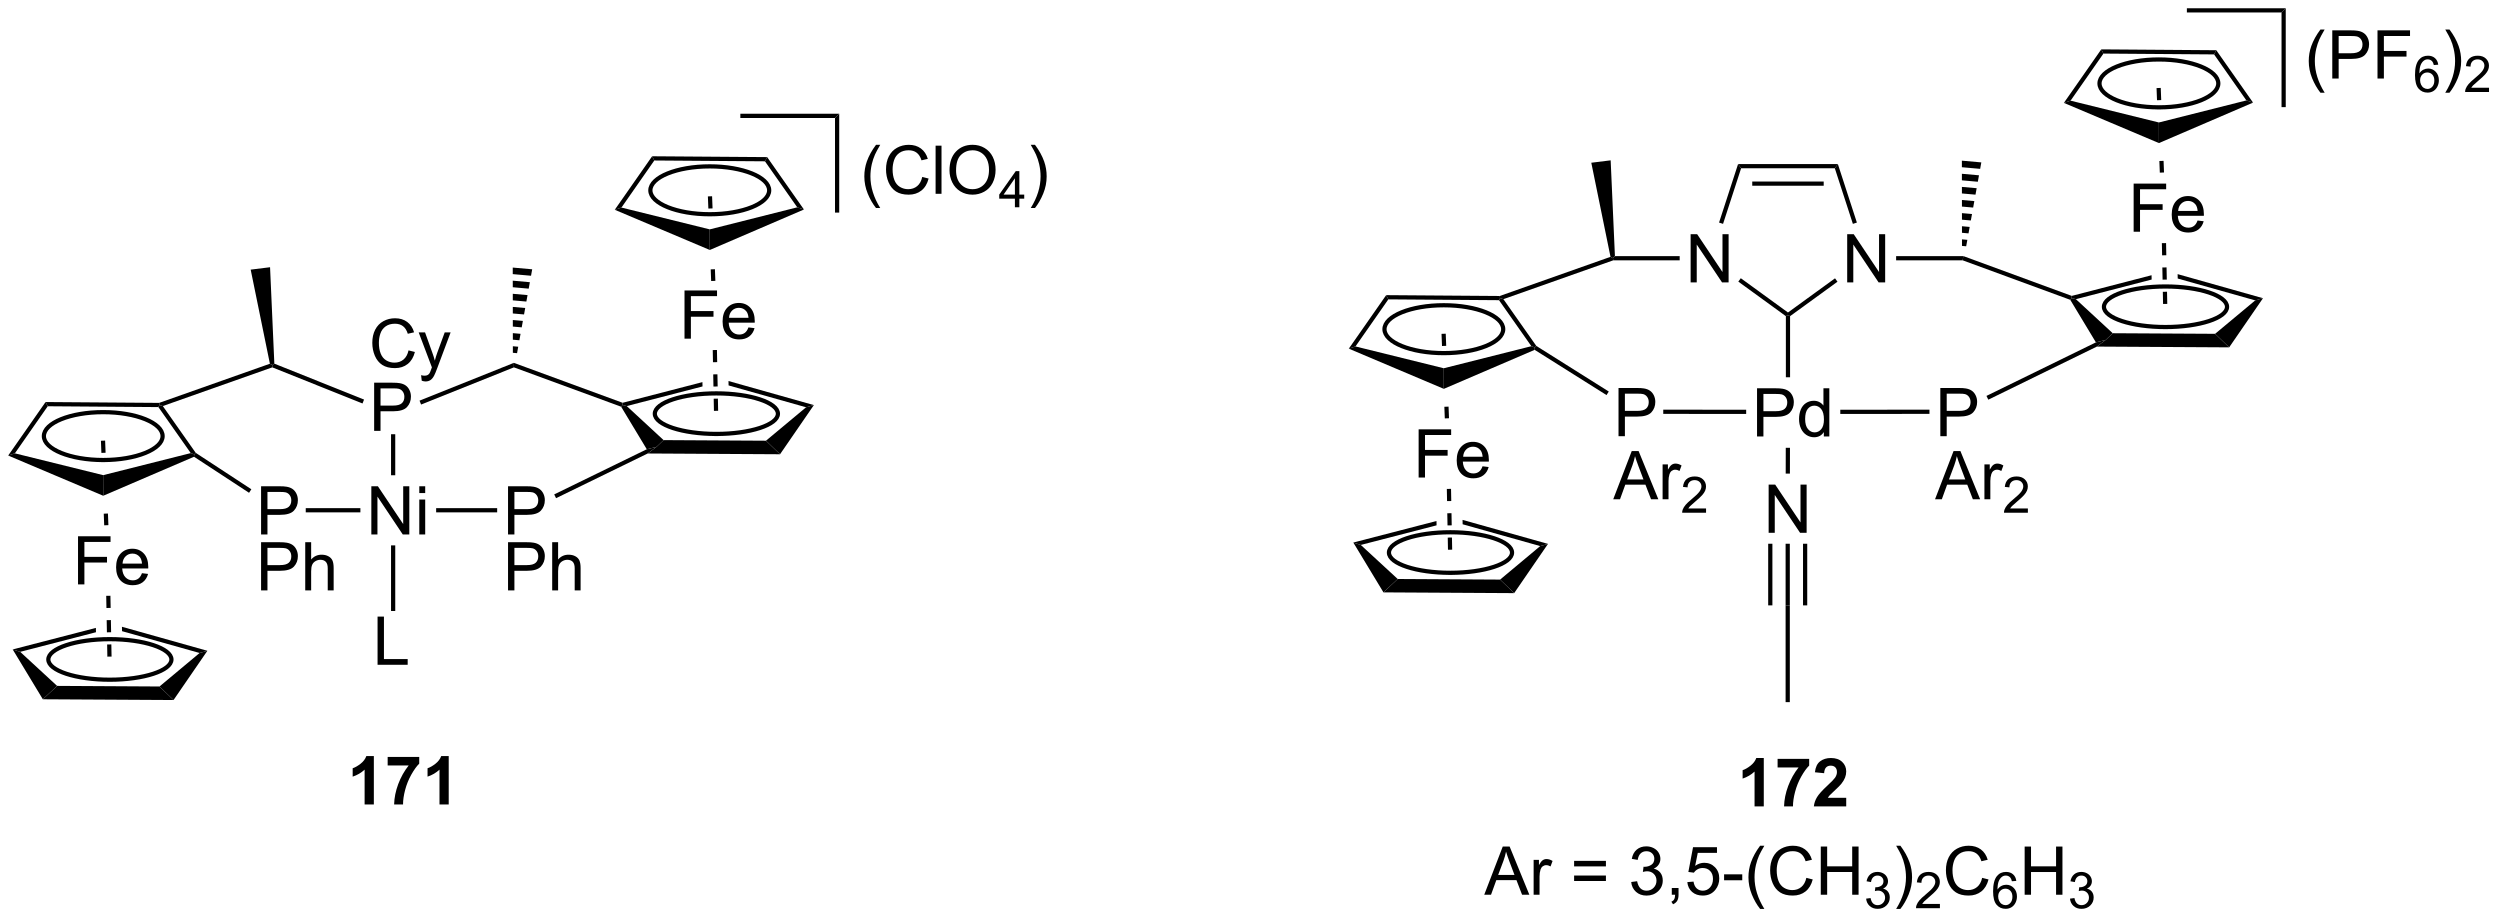 <?xml version="1.0" encoding="UTF-8"?>
<!DOCTYPE svg PUBLIC '-//W3C//DTD SVG 1.0//EN'
          'http://www.w3.org/TR/2001/REC-SVG-20010904/DTD/svg10.dtd'>
<svg stroke-dasharray="none" shape-rendering="auto" xmlns="http://www.w3.org/2000/svg" font-family="'Dialog'" text-rendering="auto" width="815" fill-opacity="1" color-interpolation="auto" color-rendering="auto" preserveAspectRatio="xMidYMid meet" font-size="12px" viewBox="0 0 815 299" fill="black" xmlns:xlink="http://www.w3.org/1999/xlink" stroke="black" image-rendering="auto" stroke-miterlimit="10" stroke-linecap="square" stroke-linejoin="miter" font-style="normal" stroke-width="1" height="299" stroke-dashoffset="0" font-weight="normal" stroke-opacity="1"
><!--Generated by the Batik Graphics2D SVG Generator--><defs id="genericDefs"
  /><g
  ><defs id="defs1"
    ><clipPath clipPathUnits="userSpaceOnUse" id="clipPath1"
      ><path d="M0.645 0.646 L305.919 0.646 L305.919 112.747 L0.645 112.747 L0.645 0.646 Z"
      /></clipPath
      ><clipPath clipPathUnits="userSpaceOnUse" id="clipPath2"
      ><path d="M41.595 436.403 L41.595 545.387 L338.381 545.387 L338.381 436.403 Z"
      /></clipPath
    ></defs
    ><g transform="scale(2.667,2.667) translate(-0.645,-0.646) matrix(1.029,0,0,1.029,-42.14,-448.238)"
    ><path d="M126.168 459.545 L125.669 459.564 L125.725 461.009 L126.224 460.99 L126.168 459.545 ZM126.504 468.212 L126.004 468.232 L126.058 469.615 L126.557 469.596 L126.504 468.212 Z" stroke="none" clip-path="url(#clipPath2)"
    /></g
    ><g transform="matrix(2.743,0,0,2.743,-114.093,-1197.024)"
    ><path d="M119.099 454.964 L119.358 455.466 L115.452 461.06 L114.657 461.324 Z" stroke="none" clip-path="url(#clipPath2)"
    /></g
    ><g transform="matrix(2.743,0,0,2.743,-114.093,-1197.024)"
    ><path d="M114.657 461.324 L115.452 461.06 L125.946 463.653 L125.952 466.102 Z" stroke="none" clip-path="url(#clipPath2)"
    /></g
    ><g transform="matrix(2.743,0,0,2.743,-114.093,-1197.024)"
    ><path d="M125.952 466.102 L125.946 463.653 L136.346 461.032 L137.139 461.292 Z" stroke="none" clip-path="url(#clipPath2)"
    /></g
    ><g transform="matrix(2.743,0,0,2.743,-114.093,-1197.024)"
    ><path d="M137.139 461.292 L136.346 461.032 L132.508 455.564 L132.769 455.065 Z" stroke="none" clip-path="url(#clipPath2)"
    /></g
    ><g transform="matrix(2.743,0,0,2.743,-114.093,-1197.024)"
    ><path d="M119.358 455.466 L119.099 454.964 L132.769 455.065 L132.508 455.564 Z" stroke="none" clip-path="url(#clipPath2)"
    /></g
    ><g stroke-width="0.5" transform="matrix(2.743,0,0,2.743,-114.093,-1197.024)"
    ><path fill="none" d="M125.949 461.855 C129.859 461.855 133.009 460.565 133.009 459.015 C133.009 457.455 129.859 456.165 125.949 456.165 C122.039 456.165 118.889 457.455 118.889 459.015 C118.889 460.565 122.039 461.855 125.949 461.855" clip-path="url(#clipPath2)"
    /></g
    ><g transform="matrix(2.743,0,0,2.743,-114.093,-1197.024)"
    ><path d="M115.414 484.73 L115.579 484.525 L116.082 484.652 L120.46 488.699 L119.629 489.495 L118.463 489.785 Z" stroke="none" clip-path="url(#clipPath2)"
    /></g
    ><g transform="matrix(2.743,0,0,2.743,-114.093,-1197.024)"
    ><path d="M118.571 490.288 L119.629 489.495 L120.46 488.699 L132.629 488.77 L134.3 490.38 Z" stroke="none" clip-path="url(#clipPath2)"
    /></g
    ><g transform="matrix(2.743,0,0,2.743,-114.093,-1197.024)"
    ><path d="M134.3 490.38 L132.629 488.77 L137.397 484.797 L138.32 484.538 Z" stroke="none" clip-path="url(#clipPath2)"
    /></g
    ><g transform="matrix(2.743,0,0,2.743,-114.093,-1197.024)"
    ><path d="M128.174 481.676 L128.185 482.199 L128.185 482.199 L137.397 484.797 L138.32 484.538 L128.174 481.676 Z" stroke="none" clip-path="url(#clipPath2)"
    /></g
    ><g transform="matrix(2.743,0,0,2.743,-114.093,-1197.024)"
    ><path d="M125.076 481.806 L115.591 484.263 L115.579 484.525 L116.082 484.652 L125.087 482.32 L125.087 482.32 L125.076 481.806 Z" stroke="none" clip-path="url(#clipPath2)"
    /></g
    ><g stroke-width="0.5" transform="matrix(2.743,0,0,2.743,-114.093,-1197.024)"
    ><path fill="none" d="M126.729 487.965 C130.739 487.965 134.049 486.885 134.049 485.565 C134.049 484.235 130.739 483.145 126.729 483.145 C122.709 483.145 119.419 484.235 119.419 485.565 C119.419 486.885 122.709 487.965 126.729 487.965" clip-path="url(#clipPath2)"
    /></g
    ><g transform="matrix(2.743,0,0,2.743,-114.093,-1197.024)"
    ><path d="M122.947 476.64 L122.947 470.913 L126.812 470.913 L126.812 471.587 L123.705 471.587 L123.705 473.361 L126.392 473.361 L126.392 474.038 L123.705 474.038 L123.705 476.64 L122.947 476.64 ZM130.545 475.304 L131.271 475.392 Q131.1 476.03 130.633 476.382 Q130.17 476.733 129.448 476.733 Q128.537 476.733 128.003 476.173 Q127.472 475.611 127.472 474.601 Q127.472 473.554 128.011 472.976 Q128.55 472.397 129.409 472.397 Q130.24 472.397 130.766 472.965 Q131.295 473.53 131.295 474.556 Q131.295 474.619 131.292 474.744 L128.198 474.744 Q128.238 475.429 128.584 475.793 Q128.933 476.155 129.451 476.155 Q129.839 476.155 130.113 475.952 Q130.386 475.749 130.545 475.304 ZM128.238 474.166 L130.553 474.166 Q130.506 473.642 130.287 473.382 Q129.951 472.976 129.417 472.976 Q128.933 472.976 128.602 473.301 Q128.271 473.624 128.238 474.166 Z" stroke="none" clip-path="url(#clipPath2)"
    /></g
    ><g transform="matrix(2.743,0,0,2.743,-114.093,-1197.024)"
    ><path d="M126.302 477.997 L126.33 479.442 L126.83 479.432 L126.802 477.987 ZM126.359 480.887 L126.387 482.333 L126.887 482.323 L126.859 480.878 ZM126.415 483.778 L126.444 485.224 L126.944 485.214 L126.915 483.768 Z" stroke="none" clip-path="url(#clipPath2)"
    /></g
    ><g transform="matrix(2.743,0,0,2.743,-114.093,-1197.024)"
    ><path d="M90.147 478.035 L90.904 478.225 Q90.668 479.16 90.048 479.652 Q89.428 480.142 88.535 480.142 Q87.608 480.142 87.027 479.764 Q86.449 479.387 86.144 478.673 Q85.842 477.957 85.842 477.137 Q85.842 476.241 86.183 475.577 Q86.527 474.91 87.157 474.564 Q87.787 474.217 88.545 474.217 Q89.404 474.217 89.99 474.655 Q90.576 475.092 90.808 475.887 L90.061 476.061 Q89.863 475.436 89.483 475.152 Q89.105 474.866 88.529 474.866 Q87.871 474.866 87.425 475.183 Q86.983 475.499 86.803 476.033 Q86.623 476.566 86.623 477.131 Q86.623 477.863 86.837 478.408 Q87.05 478.952 87.498 479.223 Q87.949 479.491 88.472 479.491 Q89.108 479.491 89.548 479.124 Q89.99 478.756 90.147 478.035 ZM91.718 481.642 L91.64 480.98 Q91.869 481.043 92.041 481.043 Q92.276 481.043 92.416 480.965 Q92.557 480.887 92.648 480.746 Q92.713 480.642 92.862 480.223 Q92.882 480.165 92.924 480.051 L91.351 475.894 L92.109 475.894 L92.971 478.296 Q93.14 478.754 93.273 479.256 Q93.393 478.772 93.562 478.311 L94.448 475.894 L95.151 475.894 L93.573 480.113 Q93.32 480.798 93.179 481.056 Q92.992 481.402 92.75 481.564 Q92.507 481.728 92.171 481.728 Q91.968 481.728 91.718 481.642 Z" stroke="none" clip-path="url(#clipPath2)"
    /></g
    ><g transform="matrix(2.743,0,0,2.743,-114.093,-1197.024)"
    ><path d="M86.061 487.601 L86.061 481.875 L88.222 481.875 Q88.793 481.875 89.092 481.929 Q89.514 482 89.798 482.197 Q90.084 482.393 90.259 482.75 Q90.433 483.104 90.433 483.531 Q90.433 484.26 89.967 484.768 Q89.504 485.273 88.287 485.273 L86.819 485.273 L86.819 487.601 L86.061 487.601 ZM86.819 484.596 L88.3 484.596 Q89.035 484.596 89.342 484.322 Q89.652 484.049 89.652 483.554 Q89.652 483.195 89.47 482.94 Q89.287 482.682 88.99 482.601 Q88.8 482.549 88.285 482.549 L86.819 482.549 L86.819 484.596 Z" stroke="none" clip-path="url(#clipPath2)"
    /></g
    ><g transform="matrix(2.743,0,0,2.743,-114.093,-1197.024)"
    ><path d="M85.727 499.91 L85.727 494.183 L86.505 494.183 L89.513 498.678 L89.513 494.183 L90.24 494.183 L90.24 499.91 L89.461 499.91 L86.453 495.41 L86.453 499.91 L85.727 499.91 ZM91.426 494.99 L91.426 494.183 L92.129 494.183 L92.129 494.99 L91.426 494.99 ZM91.426 499.91 L91.426 495.761 L92.129 495.761 L92.129 499.91 L91.426 499.91 Z" stroke="none" clip-path="url(#clipPath2)"
    /></g
    ><g transform="matrix(2.743,0,0,2.743,-114.093,-1197.024)"
    ><path d="M88.069 488 L88.569 488 L88.569 492.875 L88.069 492.875 Z" stroke="none" clip-path="url(#clipPath2)"
    /></g
    ><g transform="matrix(2.743,0,0,2.743,-114.093,-1197.024)"
    ><path d="M86.467 515.4 L86.467 509.673 L87.225 509.673 L87.225 514.722 L90.045 514.722 L90.045 515.4 L86.467 515.4 Z" stroke="none" clip-path="url(#clipPath2)"
    /></g
    ><g transform="matrix(2.743,0,0,2.743,-114.093,-1197.024)"
    ><path d="M88.069 501.21 L88.569 501.21 L88.569 509.007 L88.069 509.007 Z" stroke="none" clip-path="url(#clipPath2)"
    /></g
    ><g transform="matrix(2.743,0,0,2.743,-114.093,-1197.024)"
    ><path d="M54.088 488.755 L53.589 488.774 L53.645 490.219 L54.144 490.2 L54.088 488.755 ZM54.424 497.422 L53.924 497.442 L53.978 498.825 L54.477 498.805 L54.424 497.422 Z" stroke="none" clip-path="url(#clipPath2)"
    /></g
    ><g transform="matrix(2.743,0,0,2.743,-114.093,-1197.024)"
    ><path d="M47.009 484.174 L47.268 484.675 L43.361 490.27 L42.567 490.534 Z" stroke="none" clip-path="url(#clipPath2)"
    /></g
    ><g transform="matrix(2.743,0,0,2.743,-114.093,-1197.024)"
    ><path d="M42.567 490.534 L43.361 490.27 L53.856 492.863 L53.862 495.312 Z" stroke="none" clip-path="url(#clipPath2)"
    /></g
    ><g transform="matrix(2.743,0,0,2.743,-114.093,-1197.024)"
    ><path d="M53.862 495.312 L53.856 492.863 L64.265 490.242 L64.679 490.395 L64.653 490.677 Z" stroke="none" clip-path="url(#clipPath2)"
    /></g
    ><g transform="matrix(2.743,0,0,2.743,-114.093,-1197.024)"
    ><path d="M64.856 490.212 L64.679 490.395 L64.265 490.242 L60.418 484.774 L60.549 484.525 L60.943 484.65 Z" stroke="none" clip-path="url(#clipPath2)"
    /></g
    ><g transform="matrix(2.743,0,0,2.743,-114.093,-1197.024)"
    ><path d="M47.268 484.675 L47.009 484.174 L60.507 484.274 L60.549 484.525 L60.418 484.774 Z" stroke="none" clip-path="url(#clipPath2)"
    /></g
    ><g stroke-width="0.5" transform="matrix(2.743,0,0,2.743,-114.093,-1197.024)"
    ><path fill="none" d="M53.859 491.065 C57.769 491.065 60.919 489.775 60.919 488.225 C60.919 486.655 57.769 485.375 53.859 485.375 C49.949 485.375 46.809 486.655 46.809 488.225 C46.809 489.775 49.949 491.065 53.859 491.065" clip-path="url(#clipPath2)"
    /></g
    ><g transform="matrix(2.743,0,0,2.743,-114.093,-1197.024)"
    ><path d="M43.103 513.576 L43.992 513.862 L48.38 517.909 L46.687 519.5 Z" stroke="none" clip-path="url(#clipPath2)"
    /></g
    ><g transform="matrix(2.743,0,0,2.743,-114.093,-1197.024)"
    ><path d="M46.687 519.5 L48.38 517.909 L60.55 517.98 L62.22 519.589 Z" stroke="none" clip-path="url(#clipPath2)"
    /></g
    ><g transform="matrix(2.743,0,0,2.743,-114.093,-1197.024)"
    ><path d="M62.22 519.589 L60.55 517.98 L65.317 513.998 L66.24 513.738 Z" stroke="none" clip-path="url(#clipPath2)"
    /></g
    ><g transform="matrix(2.743,0,0,2.743,-114.093,-1197.024)"
    ><path d="M56.088 510.883 L56.098 511.406 L56.098 511.406 L65.317 513.998 L66.24 513.738 L56.088 510.883 Z" stroke="none" clip-path="url(#clipPath2)"
    /></g
    ><g transform="matrix(2.743,0,0,2.743,-114.093,-1197.024)"
    ><path d="M52.99 511.017 L43.103 513.576 L43.992 513.862 L52.999 511.531 L52.999 511.531 L52.99 511.017 Z" stroke="none" clip-path="url(#clipPath2)"
    /></g
    ><g stroke-width="0.5" transform="matrix(2.743,0,0,2.743,-114.093,-1197.024)"
    ><path fill="none" d="M54.639 517.175 C58.659 517.175 61.969 516.095 61.969 514.775 C61.969 513.445 58.659 512.355 54.639 512.355 C50.619 512.355 47.339 513.445 47.339 514.775 C47.339 516.095 50.619 517.175 54.639 517.175" clip-path="url(#clipPath2)"
    /></g
    ><g transform="matrix(2.743,0,0,2.743,-114.093,-1197.024)"
    ><path d="M50.867 505.85 L50.867 500.123 L54.732 500.123 L54.732 500.798 L51.625 500.798 L51.625 502.571 L54.312 502.571 L54.312 503.248 L51.625 503.248 L51.625 505.85 L50.867 505.85 ZM58.465 504.514 L59.191 504.602 Q59.02 505.24 58.553 505.592 Q58.09 505.943 57.368 505.943 Q56.457 505.943 55.923 505.384 Q55.392 504.821 55.392 503.81 Q55.392 502.764 55.931 502.185 Q56.47 501.607 57.329 501.607 Q58.16 501.607 58.686 502.175 Q59.215 502.74 59.215 503.766 Q59.215 503.829 59.212 503.954 L56.118 503.954 Q56.157 504.639 56.504 505.003 Q56.853 505.365 57.371 505.365 Q57.759 505.365 58.032 505.162 Q58.306 504.959 58.465 504.514 ZM56.157 503.376 L58.473 503.376 Q58.426 502.852 58.207 502.592 Q57.871 502.185 57.337 502.185 Q56.853 502.185 56.522 502.511 Q56.191 502.834 56.157 503.376 Z" stroke="none" clip-path="url(#clipPath2)"
    /></g
    ><g transform="matrix(2.743,0,0,2.743,-114.093,-1197.024)"
    ><path d="M54.218 507.206 L54.245 508.652 L54.745 508.642 L54.718 507.197 ZM54.273 510.097 L54.3 511.543 L54.8 511.533 L54.773 510.088 ZM54.327 512.988 L54.354 514.433 L54.854 514.424 L54.827 512.979 Z" stroke="none" clip-path="url(#clipPath2)"
    /></g
    ><g transform="matrix(2.743,0,0,2.743,-114.093,-1197.024)"
    ><path d="M72.623 499.91 L72.623 494.183 L74.785 494.183 Q75.355 494.183 75.654 494.238 Q76.076 494.308 76.36 494.506 Q76.647 494.701 76.821 495.058 Q76.996 495.412 76.996 495.839 Q76.996 496.568 76.529 497.076 Q76.066 497.582 74.85 497.582 L73.381 497.582 L73.381 499.91 L72.623 499.91 ZM73.381 496.904 L74.863 496.904 Q75.597 496.904 75.904 496.631 Q76.214 496.358 76.214 495.863 Q76.214 495.503 76.032 495.248 Q75.85 494.99 75.553 494.91 Q75.363 494.858 74.847 494.858 L73.381 494.858 L73.381 496.904 Z" stroke="none" clip-path="url(#clipPath2)"
    /></g
    ><g transform="matrix(2.743,0,0,2.743,-114.093,-1197.024)"
    ><path d="M72.623 506.56 L72.623 500.833 L74.785 500.833 Q75.355 500.833 75.654 500.888 Q76.076 500.958 76.36 501.156 Q76.647 501.351 76.821 501.708 Q76.996 502.062 76.996 502.489 Q76.996 503.218 76.529 503.726 Q76.066 504.231 74.85 504.231 L73.381 504.231 L73.381 506.56 L72.623 506.56 ZM73.381 503.554 L74.863 503.554 Q75.597 503.554 75.904 503.281 Q76.214 503.007 76.214 502.513 Q76.214 502.153 76.032 501.898 Q75.85 501.64 75.553 501.56 Q75.363 501.507 74.847 501.507 L73.381 501.507 L73.381 503.554 ZM77.871 506.56 L77.871 500.833 L78.574 500.833 L78.574 502.888 Q79.066 502.317 79.816 502.317 Q80.277 502.317 80.615 502.5 Q80.957 502.679 81.103 503 Q81.248 503.32 81.248 503.929 L81.248 506.56 L80.545 506.56 L80.545 503.929 Q80.545 503.403 80.316 503.164 Q80.089 502.922 79.67 502.922 Q79.358 502.922 79.082 503.086 Q78.808 503.247 78.691 503.526 Q78.574 503.802 78.574 504.289 L78.574 506.56 L77.871 506.56 Z" stroke="none" clip-path="url(#clipPath2)"
    /></g
    ><g transform="matrix(2.743,0,0,2.743,-114.093,-1197.024)"
    ><path d="M84.427 496.785 L84.427 497.285 L77.931 497.285 L77.931 496.785 Z" stroke="none" clip-path="url(#clipPath2)"
    /></g
    ><g transform="matrix(2.743,0,0,2.743,-114.093,-1197.024)"
    ><path d="M71.468 494.542 L71.194 494.96 L64.653 490.677 L64.679 490.395 L64.856 490.212 Z" stroke="none" clip-path="url(#clipPath2)"
    /></g
    ><g transform="matrix(2.743,0,0,2.743,-114.093,-1197.024)"
    ><path d="M101.973 499.91 L101.973 494.183 L104.135 494.183 Q104.705 494.183 105.004 494.238 Q105.426 494.308 105.71 494.506 Q105.997 494.701 106.171 495.058 Q106.346 495.412 106.346 495.839 Q106.346 496.568 105.879 497.076 Q105.416 497.582 104.2 497.582 L102.731 497.582 L102.731 499.91 L101.973 499.91 ZM102.731 496.904 L104.213 496.904 Q104.947 496.904 105.254 496.631 Q105.564 496.358 105.564 495.863 Q105.564 495.503 105.382 495.248 Q105.2 494.99 104.903 494.91 Q104.713 494.858 104.197 494.858 L102.731 494.858 L102.731 496.904 Z" stroke="none" clip-path="url(#clipPath2)"
    /></g
    ><g transform="matrix(2.743,0,0,2.743,-114.093,-1197.024)"
    ><path d="M101.973 506.56 L101.973 500.833 L104.135 500.833 Q104.705 500.833 105.004 500.888 Q105.426 500.958 105.71 501.156 Q105.997 501.351 106.171 501.708 Q106.346 502.062 106.346 502.489 Q106.346 503.218 105.879 503.726 Q105.416 504.231 104.2 504.231 L102.731 504.231 L102.731 506.56 L101.973 506.56 ZM102.731 503.554 L104.213 503.554 Q104.947 503.554 105.254 503.281 Q105.564 503.007 105.564 502.513 Q105.564 502.153 105.382 501.898 Q105.2 501.64 104.903 501.56 Q104.713 501.507 104.197 501.507 L102.731 501.507 L102.731 503.554 ZM107.221 506.56 L107.221 500.833 L107.924 500.833 L107.924 502.888 Q108.416 502.317 109.166 502.317 Q109.627 502.317 109.966 502.5 Q110.307 502.679 110.453 503 Q110.598 503.32 110.598 503.929 L110.598 506.56 L109.895 506.56 L109.895 503.929 Q109.895 503.403 109.666 503.164 Q109.439 502.922 109.02 502.922 Q108.708 502.922 108.432 503.086 Q108.158 503.247 108.041 503.526 Q107.924 503.802 107.924 504.289 L107.924 506.56 L107.221 506.56 Z" stroke="none" clip-path="url(#clipPath2)"
    /></g
    ><g transform="matrix(2.743,0,0,2.743,-114.093,-1197.024)"
    ><path d="M93.429 497.285 L93.429 496.785 L100.681 496.785 L100.681 497.285 Z" stroke="none" clip-path="url(#clipPath2)"
    /></g
    ><g transform="matrix(2.743,0,0,2.743,-114.093,-1197.024)"
    ><path d="M107.68 495.6 L107.461 495.151 L118.463 489.785 L119.629 489.495 L118.571 490.288 Z" stroke="none" clip-path="url(#clipPath2)"
    /></g
    ><g transform="matrix(2.743,0,0,2.743,-114.093,-1197.024)"
    ><path d="M91.641 484.472 L91.455 484.008 L102.665 479.517 L102.672 480.052 Z" stroke="none" clip-path="url(#clipPath2)"
    /></g
    ><g transform="matrix(2.743,0,0,2.743,-114.093,-1197.024)"
    ><path d="M115.591 484.263 L115.579 484.525 L115.414 484.73 L102.672 480.052 L102.665 479.517 Z" stroke="none" clip-path="url(#clipPath2)"
    /></g
    ><g transform="matrix(2.743,0,0,2.743,-114.093,-1197.024)"
    ><path d="M84.862 483.881 L84.676 484.345 L73.953 480.052 L73.959 479.785 L74.2 479.612 Z" stroke="none" clip-path="url(#clipPath2)"
    /></g
    ><g transform="matrix(2.743,0,0,2.743,-114.093,-1197.024)"
    ><path d="M73.671 479.621 L73.959 479.785 L73.953 480.052 L60.943 484.65 L60.549 484.525 L60.507 484.274 Z" stroke="none" clip-path="url(#clipPath2)"
    /></g
    ><g transform="matrix(2.743,0,0,2.743,-114.093,-1197.024)"
    ><path d="M74.2 479.612 L73.959 479.785 L73.671 479.621 L71.387 468.437 L73.69 468.152 Z" stroke="none" clip-path="url(#clipPath2)"
    /></g
    ><g transform="matrix(2.743,0,0,2.743,-114.093,-1197.024)"
    ><path d="M102.547 478.322 L102.546 477.543 L103.184 477.6 L103.046 478.367 ZM102.545 476.764 L102.544 475.985 L103.46 476.066 L103.322 476.833 ZM102.543 475.205 L102.542 474.426 L103.737 474.532 L103.599 475.299 ZM102.541 473.647 L102.54 472.868 L104.014 472.998 L103.876 473.765 ZM102.539 472.088 L102.538 471.309 L104.291 471.465 L104.152 472.232 ZM102.537 470.53 L102.535 469.75 L104.567 469.931 L104.429 470.698 ZM102.534 468.971 L102.533 468.192 L104.844 468.397 L104.706 469.164 Z" stroke="none" clip-path="url(#clipPath2)"
    /></g
    ><g transform="matrix(2.743,0,0,2.743,-114.093,-1197.024)"
    ><path d="M251.216 532.23 L250.12 532.23 L250.12 528.092 Q249.518 528.655 248.701 528.926 L248.701 527.928 Q249.13 527.788 249.633 527.397 Q250.138 527.004 250.326 526.48 L251.216 526.48 L251.216 532.23 ZM252.858 527.6 L252.858 526.582 L256.611 526.582 L256.611 527.379 Q256.147 527.834 255.666 528.691 Q255.186 529.545 254.934 530.509 Q254.681 531.472 254.686 532.23 L253.626 532.23 Q253.655 531.043 254.116 529.808 Q254.579 528.574 255.353 527.6 L252.858 527.6 ZM261.013 531.209 L261.013 532.23 L257.167 532.23 Q257.229 531.652 257.542 531.134 Q257.854 530.616 258.776 529.761 Q259.518 529.069 259.685 528.824 Q259.912 528.483 259.912 528.152 Q259.912 527.785 259.714 527.587 Q259.518 527.389 259.169 527.389 Q258.826 527.389 258.623 527.597 Q258.419 527.803 258.388 528.285 L257.294 528.176 Q257.393 527.269 257.909 526.876 Q258.425 526.48 259.198 526.48 Q260.044 526.48 260.529 526.938 Q261.013 527.394 261.013 528.074 Q261.013 528.459 260.875 528.811 Q260.737 529.16 260.435 529.543 Q260.237 529.795 259.716 530.272 Q259.198 530.749 259.057 530.905 Q258.919 531.061 258.833 531.209 L261.013 531.209 Z" stroke="none" clip-path="url(#clipPath2)"
    /></g
    ><g transform="matrix(2.743,0,0,2.743,-114.093,-1197.024)"
    ><path d="M217.993 542.73 L220.193 537.004 L221.011 537.004 L223.355 542.73 L222.49 542.73 L221.823 540.996 L219.428 540.996 L218.8 542.73 L217.993 542.73 ZM219.646 540.379 L221.589 540.379 L220.99 538.793 Q220.717 538.069 220.584 537.605 Q220.475 538.155 220.277 538.699 L219.646 540.379 ZM223.863 542.73 L223.863 538.582 L224.495 538.582 L224.495 539.209 Q224.738 538.769 224.941 538.629 Q225.146 538.488 225.394 538.488 Q225.748 538.488 226.115 538.715 L225.873 539.366 Q225.615 539.215 225.357 539.215 Q225.128 539.215 224.943 539.353 Q224.761 539.491 224.683 539.738 Q224.566 540.113 224.566 540.558 L224.566 542.73 L223.863 542.73 ZM232.455 539.363 L228.674 539.363 L228.674 538.707 L232.455 538.707 L232.455 539.363 ZM232.455 541.1 L228.674 541.1 L228.674 540.444 L232.455 540.444 L232.455 541.1 ZM235.459 541.217 L236.162 541.124 Q236.284 541.722 236.573 541.985 Q236.865 542.249 237.284 542.249 Q237.779 542.249 238.12 541.905 Q238.464 541.561 238.464 541.053 Q238.464 540.569 238.146 540.256 Q237.831 539.941 237.342 539.941 Q237.144 539.941 236.847 540.019 L236.925 539.402 Q236.995 539.41 237.037 539.41 Q237.488 539.41 237.847 539.176 Q238.206 538.941 238.206 538.452 Q238.206 538.066 237.943 537.813 Q237.683 537.558 237.269 537.558 Q236.857 537.558 236.584 537.816 Q236.31 538.074 236.232 538.59 L235.529 538.465 Q235.659 537.756 236.115 537.368 Q236.573 536.98 237.253 536.98 Q237.722 536.98 238.115 537.181 Q238.511 537.381 238.719 537.73 Q238.928 538.077 238.928 538.467 Q238.928 538.84 238.727 539.144 Q238.529 539.449 238.139 539.629 Q238.646 539.746 238.928 540.116 Q239.209 540.483 239.209 541.038 Q239.209 541.788 238.662 542.311 Q238.115 542.832 237.279 542.832 Q236.527 542.832 236.027 542.384 Q235.529 541.933 235.459 541.217 ZM240.283 542.73 L240.283 541.928 L241.085 541.928 L241.085 542.73 Q241.085 543.173 240.929 543.444 Q240.773 543.715 240.432 543.863 L240.236 543.563 Q240.46 543.465 240.564 543.274 Q240.671 543.087 240.682 542.73 L240.283 542.73 ZM242.128 541.23 L242.865 541.168 Q242.948 541.707 243.245 541.978 Q243.545 542.249 243.967 542.249 Q244.475 542.249 244.826 541.866 Q245.178 541.483 245.178 540.85 Q245.178 540.249 244.839 539.902 Q244.503 539.553 243.956 539.553 Q243.615 539.553 243.342 539.709 Q243.068 539.863 242.912 540.108 L242.253 540.022 L242.808 537.082 L245.654 537.082 L245.654 537.754 L243.37 537.754 L243.06 539.293 Q243.576 538.933 244.144 538.933 Q244.894 538.933 245.409 539.454 Q245.925 539.972 245.925 540.788 Q245.925 541.566 245.472 542.131 Q244.92 542.829 243.967 542.829 Q243.185 542.829 242.691 542.392 Q242.198 541.952 242.128 541.23 ZM246.499 541.011 L246.499 540.303 L248.658 540.303 L248.658 541.011 L246.499 541.011 ZM250.78 544.415 Q250.197 543.681 249.794 542.696 Q249.393 541.709 249.393 540.655 Q249.393 539.725 249.695 538.874 Q250.046 537.886 250.78 536.905 L251.283 536.905 Q250.812 537.717 250.658 538.066 Q250.421 538.605 250.283 539.191 Q250.117 539.92 250.117 540.66 Q250.117 542.538 251.283 544.415 L250.78 544.415 ZM256.275 540.722 L257.033 540.913 Q256.796 541.847 256.176 542.34 Q255.557 542.829 254.663 542.829 Q253.736 542.829 253.155 542.452 Q252.577 542.074 252.273 541.36 Q251.971 540.644 251.971 539.824 Q251.971 538.928 252.312 538.264 Q252.655 537.597 253.286 537.251 Q253.916 536.905 254.674 536.905 Q255.533 536.905 256.119 537.342 Q256.705 537.78 256.937 538.574 L256.189 538.749 Q255.992 538.124 255.611 537.84 Q255.234 537.553 254.658 537.553 Q253.999 537.553 253.554 537.871 Q253.111 538.186 252.932 538.72 Q252.752 539.254 252.752 539.819 Q252.752 540.551 252.965 541.095 Q253.179 541.639 253.627 541.91 Q254.077 542.178 254.601 542.178 Q255.236 542.178 255.676 541.811 Q256.119 541.444 256.275 540.722 ZM257.99 542.73 L257.99 537.004 L258.748 537.004 L258.748 539.355 L261.724 539.355 L261.724 537.004 L262.482 537.004 L262.482 542.73 L261.724 542.73 L261.724 540.03 L258.748 540.03 L258.748 542.73 L257.99 542.73 Z" stroke="none" clip-path="url(#clipPath2)"
    /></g
    ><g transform="matrix(2.743,0,0,2.743,-114.093,-1197.024)"
    ><path d="M263.379 543.195 L263.906 543.125 Q263.998 543.574 264.215 543.772 Q264.433 543.969 264.748 543.969 Q265.119 543.969 265.375 543.711 Q265.633 543.453 265.633 543.072 Q265.633 542.709 265.394 542.475 Q265.158 542.238 264.791 542.238 Q264.642 542.238 264.42 542.297 L264.478 541.834 Q264.531 541.84 264.562 541.84 Q264.9 541.84 265.17 541.664 Q265.439 541.488 265.439 541.121 Q265.439 540.832 265.242 540.643 Q265.047 540.451 264.736 540.451 Q264.428 540.451 264.223 540.645 Q264.017 540.838 263.959 541.225 L263.432 541.131 Q263.529 540.6 263.871 540.309 Q264.215 540.018 264.724 540.018 Q265.076 540.018 265.371 540.168 Q265.668 540.318 265.824 540.58 Q265.98 540.84 265.98 541.133 Q265.98 541.412 265.83 541.641 Q265.682 541.869 265.389 542.004 Q265.769 542.092 265.98 542.369 Q266.191 542.645 266.191 543.061 Q266.191 543.623 265.781 544.016 Q265.371 544.406 264.744 544.406 Q264.18 544.406 263.805 544.07 Q263.432 543.732 263.379 543.195 Z" stroke="none" clip-path="url(#clipPath2)"
    /></g
    ><g transform="matrix(2.743,0,0,2.743,-114.093,-1197.024)"
    ><path d="M267.453 544.415 L266.948 544.415 Q268.117 542.538 268.117 540.66 Q268.117 539.926 267.948 539.202 Q267.815 538.616 267.578 538.077 Q267.425 537.725 266.948 536.905 L267.453 536.905 Q268.188 537.886 268.539 538.874 Q268.839 539.725 268.839 540.655 Q268.839 541.709 268.435 542.696 Q268.031 543.681 267.453 544.415 Z" stroke="none" clip-path="url(#clipPath2)"
    /></g
    ><g transform="matrix(2.743,0,0,2.743,-114.093,-1197.024)"
    ><path d="M272.149 543.822 L272.149 544.33 L269.309 544.33 Q269.304 544.139 269.372 543.963 Q269.479 543.674 269.718 543.393 Q269.958 543.111 270.409 542.742 Q271.108 542.168 271.354 541.832 Q271.601 541.496 271.601 541.197 Q271.601 540.885 271.376 540.67 Q271.153 540.453 270.792 540.453 Q270.411 540.453 270.183 540.682 Q269.954 540.91 269.952 541.315 L269.409 541.26 Q269.466 540.653 269.829 540.336 Q270.192 540.018 270.804 540.018 Q271.423 540.018 271.782 540.361 Q272.143 540.703 272.143 541.209 Q272.143 541.467 272.038 541.717 Q271.933 541.965 271.686 542.24 Q271.442 542.516 270.874 542.996 Q270.399 543.395 270.264 543.537 Q270.13 543.68 270.042 543.822 L272.149 543.822 Z" stroke="none" clip-path="url(#clipPath2)"
    /></g
    ><g transform="matrix(2.743,0,0,2.743,-114.093,-1197.024)"
    ><path d="M277.168 540.722 L277.926 540.913 Q277.689 541.847 277.069 542.34 Q276.449 542.829 275.556 542.829 Q274.629 542.829 274.048 542.452 Q273.47 542.074 273.165 541.36 Q272.863 540.644 272.863 539.824 Q272.863 538.928 273.204 538.264 Q273.548 537.597 274.178 537.251 Q274.808 536.905 275.566 536.905 Q276.426 536.905 277.012 537.342 Q277.598 537.78 277.829 538.574 L277.082 538.749 Q276.884 538.124 276.504 537.84 Q276.126 537.553 275.551 537.553 Q274.892 537.553 274.447 537.871 Q274.004 538.186 273.824 538.72 Q273.644 539.254 273.644 539.819 Q273.644 540.551 273.858 541.095 Q274.072 541.639 274.519 541.91 Q274.97 542.178 275.493 542.178 Q276.129 542.178 276.569 541.811 Q277.012 541.444 277.168 540.722 Z" stroke="none" clip-path="url(#clipPath2)"
    /></g
    ><g transform="matrix(2.743,0,0,2.743,-114.093,-1197.024)"
    ><path d="M281.228 541.086 L280.703 541.127 Q280.633 540.817 280.504 540.676 Q280.291 540.451 279.976 540.451 Q279.724 540.451 279.535 540.592 Q279.285 540.774 279.14 541.123 Q278.998 541.471 278.992 542.115 Q279.183 541.824 279.459 541.684 Q279.734 541.543 280.035 541.543 Q280.562 541.543 280.933 541.932 Q281.305 542.32 281.305 542.936 Q281.305 543.34 281.129 543.688 Q280.955 544.033 280.65 544.219 Q280.346 544.404 279.959 544.404 Q279.301 544.404 278.885 543.92 Q278.469 543.434 278.469 542.32 Q278.469 541.074 278.928 540.51 Q279.33 540.018 280.01 540.018 Q280.515 540.018 280.84 540.303 Q281.164 540.586 281.228 541.086 ZM279.074 542.938 Q279.074 543.211 279.189 543.461 Q279.307 543.709 279.514 543.84 Q279.723 543.969 279.951 543.969 Q280.285 543.969 280.525 543.699 Q280.765 543.43 280.765 542.967 Q280.765 542.522 280.527 542.266 Q280.291 542.01 279.93 542.01 Q279.572 542.01 279.322 542.266 Q279.074 542.522 279.074 542.938 Z" stroke="none" clip-path="url(#clipPath2)"
    /></g
    ><g transform="matrix(2.743,0,0,2.743,-114.093,-1197.024)"
    ><path d="M282.22 542.73 L282.22 537.004 L282.977 537.004 L282.977 539.355 L285.954 539.355 L285.954 537.004 L286.712 537.004 L286.712 542.73 L285.954 542.73 L285.954 540.03 L282.977 540.03 L282.977 542.73 L282.22 542.73 Z" stroke="none" clip-path="url(#clipPath2)"
    /></g
    ><g transform="matrix(2.743,0,0,2.743,-114.093,-1197.024)"
    ><path d="M287.608 543.195 L288.136 543.125 Q288.227 543.574 288.444 543.772 Q288.663 543.969 288.977 543.969 Q289.349 543.969 289.604 543.711 Q289.862 543.453 289.862 543.072 Q289.862 542.709 289.624 542.475 Q289.387 542.238 289.02 542.238 Q288.872 542.238 288.649 542.297 L288.708 541.834 Q288.761 541.84 288.792 541.84 Q289.13 541.84 289.399 541.664 Q289.669 541.488 289.669 541.121 Q289.669 540.832 289.471 540.643 Q289.276 540.451 288.966 540.451 Q288.657 540.451 288.452 540.645 Q288.247 540.838 288.188 541.225 L287.661 541.131 Q287.759 540.6 288.1 540.309 Q288.444 540.018 288.954 540.018 Q289.305 540.018 289.6 540.168 Q289.897 540.318 290.054 540.58 Q290.21 540.84 290.21 541.133 Q290.21 541.412 290.059 541.641 Q289.911 541.869 289.618 542.004 Q289.999 542.092 290.21 542.369 Q290.421 542.645 290.421 543.061 Q290.421 543.623 290.011 544.016 Q289.6 544.406 288.974 544.406 Q288.409 544.406 288.034 544.07 Q287.661 543.732 287.608 543.195 Z" stroke="none" clip-path="url(#clipPath2)"
    /></g
    ><g transform="matrix(2.743,0,0,2.743,-114.093,-1197.024)"
    ><path d="M298.394 446.841 L297.895 446.86 L297.951 448.305 L298.45 448.285 L298.394 446.841 ZM298.73 455.508 L298.23 455.527 L298.284 456.911 L298.783 456.891 L298.73 455.508 Z" stroke="none" clip-path="url(#clipPath2)"
    /></g
    ><g transform="matrix(2.743,0,0,2.743,-114.093,-1197.024)"
    ><path d="M291.325 442.259 L291.584 442.761 L287.678 448.356 L286.883 448.62 Z" stroke="none" clip-path="url(#clipPath2)"
    /></g
    ><g transform="matrix(2.743,0,0,2.743,-114.093,-1197.024)"
    ><path d="M286.883 448.62 L287.678 448.356 L298.172 450.949 L298.178 453.397 Z" stroke="none" clip-path="url(#clipPath2)"
    /></g
    ><g transform="matrix(2.743,0,0,2.743,-114.093,-1197.024)"
    ><path d="M308.572 448.327 L298.172 450.949 L298.178 453.397 L309.365 448.588 L308.572 448.327 Z" stroke="none" clip-path="url(#clipPath2)"
    /></g
    ><g transform="matrix(2.743,0,0,2.743,-114.093,-1197.024)"
    ><path d="M309.365 448.588 L308.572 448.327 L304.734 442.859 L304.995 442.361 Z" stroke="none" clip-path="url(#clipPath2)"
    /></g
    ><g transform="matrix(2.743,0,0,2.743,-114.093,-1197.024)"
    ><path d="M291.584 442.761 L291.325 442.259 L304.995 442.361 L304.734 442.859 Z" stroke="none" clip-path="url(#clipPath2)"
    /></g
    ><g stroke-width="0.5" transform="matrix(2.743,0,0,2.743,-114.093,-1197.024)"
    ><path fill="none" d="M298.175 449.15 C302.084 449.15 305.235 447.86 305.235 446.31 C305.235 444.75 302.084 443.46 298.175 443.46 C294.264 443.46 291.115 444.75 291.115 446.31 C291.115 447.86 294.264 449.15 298.175 449.15" clip-path="url(#clipPath2)"
    /></g
    ><g transform="matrix(2.743,0,0,2.743,-114.093,-1197.024)"
    ><path d="M287.639 472.026 L287.805 471.82 L288.308 471.948 L292.686 475.995 L291.854 476.79 L290.689 477.082 Z" stroke="none" clip-path="url(#clipPath2)"
    /></g
    ><g transform="matrix(2.743,0,0,2.743,-114.093,-1197.024)"
    ><path d="M290.8 477.584 L291.854 476.79 L292.686 475.995 L304.855 476.065 L306.526 477.675 Z" stroke="none" clip-path="url(#clipPath2)"
    /></g
    ><g transform="matrix(2.743,0,0,2.743,-114.093,-1197.024)"
    ><path d="M306.526 477.675 L304.855 476.065 L309.623 472.093 L310.546 471.834 Z" stroke="none" clip-path="url(#clipPath2)"
    /></g
    ><g transform="matrix(2.743,0,0,2.743,-114.093,-1197.024)"
    ><path d="M300.4 468.972 L300.411 469.494 L300.411 469.494 L309.623 472.093 L310.546 471.834 L300.4 468.972 Z" stroke="none" clip-path="url(#clipPath2)"
    /></g
    ><g transform="matrix(2.743,0,0,2.743,-114.093,-1197.024)"
    ><path d="M297.302 469.102 L287.817 471.559 L287.805 471.82 L288.308 471.948 L297.312 469.616 L297.312 469.616 L297.302 469.102 Z" stroke="none" clip-path="url(#clipPath2)"
    /></g
    ><g stroke-width="0.5" transform="matrix(2.743,0,0,2.743,-114.093,-1197.024)"
    ><path fill="none" d="M298.954 475.26 C302.964 475.26 306.274 474.18 306.274 472.86 C306.274 471.53 302.964 470.44 298.954 470.44 C294.935 470.44 291.644 471.53 291.644 472.86 C291.644 474.18 294.935 475.26 298.954 475.26" clip-path="url(#clipPath2)"
    /></g
    ><g transform="matrix(2.743,0,0,2.743,-114.093,-1197.024)"
    ><path d="M295.173 463.935 L295.173 458.209 L299.038 458.209 L299.038 458.883 L295.931 458.883 L295.931 460.657 L298.618 460.657 L298.618 461.334 L295.931 461.334 L295.931 463.935 L295.173 463.935 ZM302.771 462.599 L303.497 462.688 Q303.325 463.326 302.859 463.677 Q302.396 464.029 301.674 464.029 Q300.763 464.029 300.229 463.469 Q299.698 462.907 299.698 461.896 Q299.698 460.849 300.237 460.271 Q300.776 459.693 301.635 459.693 Q302.466 459.693 302.992 460.261 Q303.521 460.826 303.521 461.852 Q303.521 461.914 303.518 462.039 L300.424 462.039 Q300.463 462.724 300.81 463.089 Q301.159 463.451 301.677 463.451 Q302.065 463.451 302.338 463.248 Q302.612 463.045 302.771 462.599 ZM300.463 461.461 L302.779 461.461 Q302.732 460.938 302.513 460.677 Q302.177 460.271 301.643 460.271 Q301.159 460.271 300.828 460.597 Q300.497 460.92 300.463 461.461 Z" stroke="none" clip-path="url(#clipPath2)"
    /></g
    ><g transform="matrix(2.743,0,0,2.743,-114.093,-1197.024)"
    ><path d="M298.528 465.292 L298.556 466.738 L299.056 466.728 L299.028 465.283 ZM298.584 468.183 L298.613 469.628 L299.113 469.619 L299.084 468.173 ZM298.641 471.074 L298.67 472.519 L299.17 472.509 L299.141 471.064 Z" stroke="none" clip-path="url(#clipPath2)"
    /></g
    ><g transform="matrix(2.743,0,0,2.743,-114.093,-1197.024)"
    ><path d="M272.199 488.23 L272.199 482.504 L274.361 482.504 Q274.931 482.504 275.23 482.558 Q275.652 482.629 275.936 482.827 Q276.223 483.022 276.397 483.379 Q276.572 483.733 276.572 484.16 Q276.572 484.889 276.105 485.397 Q275.642 485.902 274.426 485.902 L272.957 485.902 L272.957 488.23 L272.199 488.23 ZM272.957 485.225 L274.439 485.225 Q275.173 485.225 275.48 484.952 Q275.79 484.678 275.79 484.183 Q275.79 483.824 275.608 483.569 Q275.426 483.311 275.129 483.23 Q274.939 483.178 274.423 483.178 L272.957 483.178 L272.957 485.225 Z" stroke="none" clip-path="url(#clipPath2)"
    /></g
    ><g transform="matrix(2.743,0,0,2.743,-114.093,-1197.024)"
    ><path d="M271.569 495.73 L273.769 490.004 L274.587 490.004 L276.931 495.73 L276.066 495.73 L275.4 493.996 L273.004 493.996 L272.376 495.73 L271.569 495.73 ZM273.223 493.379 L275.165 493.379 L274.566 491.793 Q274.293 491.069 274.16 490.605 Q274.051 491.155 273.853 491.699 L273.223 493.379 ZM277.439 495.73 L277.439 491.582 L278.072 491.582 L278.072 492.209 Q278.314 491.769 278.517 491.629 Q278.723 491.488 278.97 491.488 Q279.324 491.488 279.691 491.715 L279.449 492.366 Q279.191 492.215 278.934 492.215 Q278.704 492.215 278.519 492.353 Q278.337 492.491 278.259 492.738 Q278.142 493.113 278.142 493.558 L278.142 495.73 L277.439 495.73 Z" stroke="none" clip-path="url(#clipPath2)"
    /></g
    ><g transform="matrix(2.743,0,0,2.743,-114.093,-1197.024)"
    ><path d="M282.603 496.822 L282.603 497.33 L279.764 497.33 Q279.758 497.139 279.826 496.963 Q279.934 496.674 280.172 496.393 Q280.412 496.111 280.863 495.742 Q281.562 495.168 281.809 494.832 Q282.055 494.496 282.055 494.197 Q282.055 493.885 281.83 493.67 Q281.607 493.453 281.246 493.453 Q280.865 493.453 280.637 493.682 Q280.408 493.91 280.406 494.315 L279.863 494.26 Q279.92 493.652 280.283 493.336 Q280.647 493.018 281.258 493.018 Q281.877 493.018 282.236 493.361 Q282.598 493.703 282.598 494.209 Q282.598 494.467 282.492 494.717 Q282.387 494.965 282.141 495.24 Q281.897 495.516 281.328 495.996 Q280.853 496.395 280.719 496.537 Q280.584 496.68 280.496 496.822 L282.603 496.822 Z" stroke="none" clip-path="url(#clipPath2)"
    /></g
    ><g transform="matrix(2.743,0,0,2.743,-114.093,-1197.024)"
    ><path d="M277.901 483.894 L277.681 483.445 L290.689 477.082 L291.854 476.79 L290.8 477.584 Z" stroke="none" clip-path="url(#clipPath2)"
    /></g
    ><g transform="matrix(2.743,0,0,2.743,-114.093,-1197.024)"
    ><path d="M287.817 471.559 L287.805 471.82 L287.639 472.026 L274.85 467.33 L274.939 466.83 Z" stroke="none" clip-path="url(#clipPath2)"
    /></g
    ><g transform="matrix(2.743,0,0,2.743,-114.093,-1197.024)"
    ><path d="M274.773 465.618 L274.772 464.839 L275.41 464.896 L275.271 465.662 ZM274.771 464.06 L274.77 463.28 L275.686 463.362 L275.548 464.129 ZM274.769 462.501 L274.768 461.722 L275.963 461.828 L275.825 462.595 ZM274.767 460.943 L274.766 460.163 L276.24 460.294 L276.101 461.061 ZM274.764 459.384 L274.763 458.605 L276.517 458.76 L276.378 459.527 ZM274.762 457.825 L274.761 457.046 L276.793 457.227 L276.655 457.993 ZM274.76 456.267 L274.759 455.488 L277.07 455.693 L276.932 456.46 Z" stroke="none" clip-path="url(#clipPath2)"
    /></g
    ><g transform="matrix(2.743,0,0,2.743,-114.093,-1197.024)"
    ><path d="M274.939 466.83 L274.85 467.33 L266.945 467.33 L266.945 466.83 Z" stroke="none" clip-path="url(#clipPath2)"
    /></g
    ><g transform="matrix(2.743,0,0,2.743,-114.093,-1197.024)"
    ><path d="M261.129 469.955 L261.129 464.229 L261.908 464.229 L264.915 468.724 L264.915 464.229 L265.642 464.229 L265.642 469.955 L264.863 469.955 L261.855 465.455 L261.855 469.955 L261.129 469.955 Z" stroke="none" clip-path="url(#clipPath2)"
    /></g
    ><g transform="matrix(2.743,0,0,2.743,-114.093,-1197.024)"
    ><path d="M242.522 469.955 L242.522 464.229 L243.3 464.229 L246.308 468.724 L246.308 464.229 L247.035 464.229 L247.035 469.955 L246.256 469.955 L243.248 465.455 L243.248 469.955 L242.522 469.955 Z" stroke="none" clip-path="url(#clipPath2)"
    /></g
    ><g transform="matrix(2.743,0,0,2.743,-114.093,-1197.024)"
    ><path d="M248.522 456.393 L248.159 455.893 L260.022 455.893 L259.659 456.393 ZM249.845 458.463 L258.337 458.463 L258.337 457.963 L249.845 457.963 Z" stroke="none" clip-path="url(#clipPath2)"
    /></g
    ><g transform="matrix(2.743,0,0,2.743,-114.093,-1197.024)"
    ><path d="M259.659 456.393 L260.022 455.893 L262.281 462.844 L261.805 462.998 Z" stroke="none" clip-path="url(#clipPath2)"
    /></g
    ><g transform="matrix(2.743,0,0,2.743,-114.093,-1197.024)"
    ><path d="M259.682 469.469 L259.976 469.873 L254.341 473.967 L254.091 473.84 L254.091 473.531 Z" stroke="none" clip-path="url(#clipPath2)"
    /></g
    ><g transform="matrix(2.743,0,0,2.743,-114.093,-1197.024)"
    ><path d="M254.091 473.531 L254.091 473.84 L253.841 473.967 L248.19 469.862 L248.484 469.457 Z" stroke="none" clip-path="url(#clipPath2)"
    /></g
    ><g transform="matrix(2.743,0,0,2.743,-114.093,-1197.024)"
    ><path d="M246.376 462.998 L245.901 462.844 L248.159 455.893 L248.522 456.393 Z" stroke="none" clip-path="url(#clipPath2)"
    /></g
    ><g transform="matrix(2.743,0,0,2.743,-114.093,-1197.024)"
    ><path d="M241.221 466.83 L241.221 467.33 L233.33 467.33 L233.287 467.08 L233.525 466.83 Z" stroke="none" clip-path="url(#clipPath2)"
    /></g
    ><g transform="matrix(2.743,0,0,2.743,-114.093,-1197.024)"
    ><path d="M250.415 488.265 L250.415 482.538 L252.576 482.538 Q253.147 482.538 253.446 482.593 Q253.868 482.663 254.152 482.861 Q254.438 483.057 254.613 483.413 Q254.787 483.767 254.787 484.195 Q254.787 484.924 254.321 485.432 Q253.858 485.937 252.642 485.937 L251.173 485.937 L251.173 488.265 L250.415 488.265 ZM251.173 485.26 L252.655 485.26 Q253.389 485.26 253.696 484.986 Q254.006 484.713 254.006 484.218 Q254.006 483.859 253.824 483.603 Q253.642 483.346 253.345 483.265 Q253.155 483.213 252.639 483.213 L251.173 483.213 L251.173 485.26 ZM258.353 488.265 L258.353 487.741 Q257.959 488.359 257.194 488.359 Q256.696 488.359 256.28 488.085 Q255.865 487.812 255.636 487.322 Q255.407 486.83 255.407 486.195 Q255.407 485.572 255.613 485.067 Q255.821 484.562 256.235 484.293 Q256.649 484.023 257.162 484.023 Q257.537 484.023 257.829 484.182 Q258.123 484.338 258.306 484.593 L258.306 482.538 L259.006 482.538 L259.006 488.265 L258.353 488.265 ZM256.131 486.195 Q256.131 486.991 256.467 487.387 Q256.803 487.78 257.259 487.78 Q257.72 487.78 258.043 487.403 Q258.365 487.025 258.365 486.252 Q258.365 485.4 258.037 485.002 Q257.709 484.603 257.228 484.603 Q256.759 484.603 256.444 484.986 Q256.131 485.369 256.131 486.195 Z" stroke="none" clip-path="url(#clipPath2)"
    /></g
    ><g transform="matrix(2.743,0,0,2.743,-114.093,-1197.024)"
    ><path d="M253.841 473.967 L254.091 473.84 L254.341 473.967 L254.341 481.23 L253.841 481.23 Z" stroke="none" clip-path="url(#clipPath2)"
    /></g
    ><g transform="matrix(2.743,0,0,2.743,-114.093,-1197.024)"
    ><path d="M260.309 485.587 L260.309 485.087 L270.907 485.082 L270.907 485.582 Z" stroke="none" clip-path="url(#clipPath2)"
    /></g
    ><g transform="matrix(2.743,0,0,2.743,-114.093,-1197.024)"
    ><path d="M213.417 476.051 L212.917 476.07 L212.973 477.514 L213.473 477.495 L213.417 476.051 ZM213.752 484.718 L213.253 484.737 L213.306 486.121 L213.806 486.101 L213.752 484.718 Z" stroke="none" clip-path="url(#clipPath2)"
    /></g
    ><g transform="matrix(2.743,0,0,2.743,-114.093,-1197.024)"
    ><path d="M206.337 471.469 L206.597 471.971 L202.69 477.566 L201.896 477.83 Z" stroke="none" clip-path="url(#clipPath2)"
    /></g
    ><g transform="matrix(2.743,0,0,2.743,-114.093,-1197.024)"
    ><path d="M201.896 477.83 L202.69 477.566 L213.185 480.159 L213.19 482.607 Z" stroke="none" clip-path="url(#clipPath2)"
    /></g
    ><g transform="matrix(2.743,0,0,2.743,-114.093,-1197.024)"
    ><path d="M213.19 482.607 L213.185 480.159 L223.594 477.537 L224.007 477.69 L223.984 477.971 Z" stroke="none" clip-path="url(#clipPath2)"
    /></g
    ><g transform="matrix(2.743,0,0,2.743,-114.093,-1197.024)"
    ><path d="M224.183 477.505 L224.007 477.69 L223.594 477.537 L219.747 472.069 L219.877 471.82 L220.271 471.946 Z" stroke="none" clip-path="url(#clipPath2)"
    /></g
    ><g transform="matrix(2.743,0,0,2.743,-114.093,-1197.024)"
    ><path d="M206.597 471.971 L206.337 471.469 L219.835 471.57 L219.877 471.82 L219.747 472.069 Z" stroke="none" clip-path="url(#clipPath2)"
    /></g
    ><g stroke-width="0.5" transform="matrix(2.743,0,0,2.743,-114.093,-1197.024)"
    ><path fill="none" d="M213.187 478.36 C217.097 478.36 220.247 477.07 220.247 475.52 C220.247 473.95 217.097 472.67 213.187 472.67 C209.277 472.67 206.137 473.95 206.137 475.52 C206.137 477.07 209.277 478.36 213.187 478.36" clip-path="url(#clipPath2)"
    /></g
    ><g transform="matrix(2.743,0,0,2.743,-114.093,-1197.024)"
    ><path d="M202.432 500.872 L203.321 501.158 L207.709 505.205 L206.016 506.795 Z" stroke="none" clip-path="url(#clipPath2)"
    /></g
    ><g transform="matrix(2.743,0,0,2.743,-114.093,-1197.024)"
    ><path d="M206.016 506.795 L207.709 505.205 L219.878 505.276 L221.548 506.885 Z" stroke="none" clip-path="url(#clipPath2)"
    /></g
    ><g transform="matrix(2.743,0,0,2.743,-114.093,-1197.024)"
    ><path d="M221.548 506.885 L219.878 505.276 L224.645 501.293 L225.569 501.033 Z" stroke="none" clip-path="url(#clipPath2)"
    /></g
    ><g transform="matrix(2.743,0,0,2.743,-114.093,-1197.024)"
    ><path d="M215.416 498.179 L215.426 498.701 L215.426 498.701 L224.645 501.293 L225.569 501.033 L215.416 498.179 Z" stroke="none" clip-path="url(#clipPath2)"
    /></g
    ><g transform="matrix(2.743,0,0,2.743,-114.093,-1197.024)"
    ><path d="M212.318 498.313 L202.432 500.872 L203.321 501.158 L212.328 498.827 L212.328 498.827 L212.318 498.313 Z" stroke="none" clip-path="url(#clipPath2)"
    /></g
    ><g stroke-width="0.5" transform="matrix(2.743,0,0,2.743,-114.093,-1197.024)"
    ><path fill="none" d="M213.967 504.47 C217.987 504.47 221.297 503.39 221.297 502.07 C221.297 500.74 217.987 499.65 213.967 499.65 C209.947 499.65 206.667 500.74 206.667 502.07 C206.667 503.39 209.947 504.47 213.967 504.47" clip-path="url(#clipPath2)"
    /></g
    ><g transform="matrix(2.743,0,0,2.743,-114.093,-1197.024)"
    ><path d="M210.196 493.145 L210.196 487.419 L214.06 487.419 L214.06 488.093 L210.953 488.093 L210.953 489.867 L213.641 489.867 L213.641 490.544 L210.953 490.544 L210.953 493.145 L210.196 493.145 ZM217.793 491.809 L218.52 491.898 Q218.348 492.536 217.882 492.887 Q217.418 493.239 216.697 493.239 Q215.786 493.239 215.252 492.679 Q214.72 492.117 214.72 491.106 Q214.72 490.059 215.259 489.481 Q215.798 488.903 216.658 488.903 Q217.489 488.903 218.015 489.471 Q218.543 490.036 218.543 491.062 Q218.543 491.125 218.541 491.25 L215.447 491.25 Q215.486 491.934 215.832 492.299 Q216.181 492.661 216.7 492.661 Q217.088 492.661 217.361 492.458 Q217.634 492.255 217.793 491.809 ZM215.486 490.671 L217.801 490.671 Q217.754 490.148 217.536 489.887 Q217.2 489.481 216.666 489.481 Q216.181 489.481 215.851 489.807 Q215.52 490.13 215.486 490.671 Z" stroke="none" clip-path="url(#clipPath2)"
    /></g
    ><g transform="matrix(2.743,0,0,2.743,-114.093,-1197.024)"
    ><path d="M213.547 494.502 L213.574 495.947 L214.074 495.938 L214.047 494.493 ZM213.601 497.393 L213.629 498.838 L214.128 498.829 L214.101 497.384 ZM213.656 500.284 L213.683 501.729 L214.183 501.72 L214.156 500.274 Z" stroke="none" clip-path="url(#clipPath2)"
    /></g
    ><g transform="matrix(2.743,0,0,2.743,-114.093,-1197.024)"
    ><path d="M233.952 488.23 L233.952 482.504 L236.113 482.504 Q236.684 482.504 236.983 482.558 Q237.405 482.629 237.689 482.827 Q237.975 483.022 238.15 483.379 Q238.324 483.733 238.324 484.16 Q238.324 484.889 237.858 485.397 Q237.394 485.902 236.178 485.902 L234.71 485.902 L234.71 488.23 L233.952 488.23 ZM234.71 485.225 L236.191 485.225 Q236.926 485.225 237.233 484.952 Q237.543 484.678 237.543 484.183 Q237.543 483.824 237.361 483.569 Q237.178 483.311 236.881 483.23 Q236.691 483.178 236.176 483.178 L234.71 483.178 L234.71 485.225 Z" stroke="none" clip-path="url(#clipPath2)"
    /></g
    ><g transform="matrix(2.743,0,0,2.743,-114.093,-1197.024)"
    ><path d="M233.322 495.73 L235.522 490.004 L236.34 490.004 L238.684 495.73 L237.819 495.73 L237.152 493.996 L234.756 493.996 L234.129 495.73 L233.322 495.73 ZM234.975 493.379 L236.918 493.379 L236.319 491.793 Q236.046 491.069 235.913 490.605 Q235.803 491.155 235.605 491.699 L234.975 493.379 ZM239.191 495.73 L239.191 491.582 L239.824 491.582 L239.824 492.209 Q240.066 491.769 240.269 491.629 Q240.475 491.488 240.723 491.488 Q241.077 491.488 241.444 491.715 L241.202 492.366 Q240.944 492.215 240.686 492.215 Q240.457 492.215 240.272 492.353 Q240.09 492.491 240.012 492.738 Q239.894 493.113 239.894 493.558 L239.894 495.73 L239.191 495.73 Z" stroke="none" clip-path="url(#clipPath2)"
    /></g
    ><g transform="matrix(2.743,0,0,2.743,-114.093,-1197.024)"
    ><path d="M244.356 496.822 L244.356 497.33 L241.516 497.33 Q241.51 497.139 241.579 496.963 Q241.686 496.674 241.924 496.393 Q242.165 496.111 242.616 495.742 Q243.315 495.168 243.561 494.832 Q243.807 494.496 243.807 494.197 Q243.807 493.885 243.583 493.67 Q243.36 493.453 242.999 493.453 Q242.618 493.453 242.389 493.682 Q242.161 493.91 242.159 494.315 L241.616 494.26 Q241.673 493.652 242.036 493.336 Q242.399 493.018 243.01 493.018 Q243.63 493.018 243.989 493.361 Q244.35 493.703 244.35 494.209 Q244.35 494.467 244.245 494.717 Q244.139 494.965 243.893 495.24 Q243.649 495.516 243.081 495.996 Q242.606 496.395 242.471 496.537 Q242.337 496.68 242.249 496.822 L244.356 496.822 Z" stroke="none" clip-path="url(#clipPath2)"
    /></g
    ><g transform="matrix(2.743,0,0,2.743,-114.093,-1197.024)"
    ><path d="M232.793 482.924 L232.526 483.347 L223.984 477.971 L224.007 477.69 L224.183 477.505 Z" stroke="none" clip-path="url(#clipPath2)"
    /></g
    ><g transform="matrix(2.743,0,0,2.743,-114.093,-1197.024)"
    ><path d="M232.999 466.917 L233.287 467.08 L233.33 467.33 L220.271 471.946 L219.877 471.82 L219.835 471.57 Z" stroke="none" clip-path="url(#clipPath2)"
    /></g
    ><g transform="matrix(2.743,0,0,2.743,-114.093,-1197.024)"
    ><path d="M233.525 466.83 L233.287 467.08 L232.999 466.917 L230.716 455.733 L233.018 455.448 Z" stroke="none" clip-path="url(#clipPath2)"
    /></g
    ><g transform="matrix(2.743,0,0,2.743,-114.093,-1197.024)"
    ><path d="M239.268 485.582 L239.268 485.082 L249.123 485.087 L249.123 485.587 Z" stroke="none" clip-path="url(#clipPath2)"
    /></g
    ><g transform="matrix(2.743,0,0,2.743,-114.093,-1197.024)"
    ><path d="M251.794 499.715 L251.794 493.988 L252.573 493.988 L255.581 498.483 L255.581 493.988 L256.308 493.988 L256.308 499.715 L255.529 499.715 L252.521 495.215 L252.521 499.715 L251.794 499.715 Z" stroke="none" clip-path="url(#clipPath2)"
    /></g
    ><g transform="matrix(2.743,0,0,2.743,-114.093,-1197.024)"
    ><path d="M253.829 489.615 L254.329 489.616 L254.321 492.681 L253.821 492.68 Z" stroke="none" clip-path="url(#clipPath2)"
    /></g
    ><g transform="matrix(2.743,0,0,2.743,-114.093,-1197.024)"
    ><path d="M253.81 501.015 L254.31 501.015 L254.31 508.34 L253.81 508.34 ZM255.88 501.015 L255.88 508.34 L256.38 508.34 L256.38 501.015 ZM251.74 501.015 L251.74 508.34 L252.24 508.34 L252.24 501.015 Z" stroke="none" clip-path="url(#clipPath2)"
    /></g
    ><g transform="matrix(2.743,0,0,2.743,-114.093,-1197.024)"
    ><path d="M253.81 508.34 L254.31 508.34 L254.31 519.84 L253.81 519.84 Z" stroke="none" clip-path="url(#clipPath2)"
    /></g
    ><g transform="matrix(2.743,0,0,2.743,-114.093,-1197.024)"
    ><path d="M317.372 447.41 Q316.789 446.675 316.385 445.691 Q315.984 444.704 315.984 443.649 Q315.984 442.72 316.286 441.868 Q316.638 440.881 317.372 439.899 L317.875 439.899 Q317.404 440.712 317.25 441.061 Q317.013 441.6 316.875 442.186 Q316.708 442.915 316.708 443.655 Q316.708 445.532 317.875 447.41 L317.372 447.41 ZM318.781 445.725 L318.781 439.998 L320.943 439.998 Q321.513 439.998 321.812 440.053 Q322.234 440.123 322.518 440.321 Q322.805 440.517 322.979 440.873 Q323.154 441.228 323.154 441.655 Q323.154 442.384 322.688 442.892 Q322.224 443.397 321.008 443.397 L319.539 443.397 L319.539 445.725 L318.781 445.725 ZM319.539 442.72 L321.021 442.72 Q321.755 442.72 322.062 442.446 Q322.372 442.173 322.372 441.678 Q322.372 441.319 322.19 441.063 Q322.008 440.806 321.711 440.725 Q321.521 440.673 321.005 440.673 L319.539 440.673 L319.539 442.72 ZM324.156 445.725 L324.156 439.998 L328.021 439.998 L328.021 440.673 L324.914 440.673 L324.914 442.446 L327.602 442.446 L327.602 443.123 L324.914 443.123 L324.914 445.725 L324.156 445.725 Z" stroke="none" clip-path="url(#clipPath2)"
    /></g
    ><g transform="matrix(2.743,0,0,2.743,-114.093,-1197.024)"
    ><path d="M331.373 444.081 L330.848 444.122 Q330.777 443.811 330.648 443.671 Q330.435 443.446 330.121 443.446 Q329.869 443.446 329.68 443.587 Q329.43 443.768 329.285 444.118 Q329.142 444.466 329.137 445.11 Q329.328 444.819 329.603 444.678 Q329.879 444.538 330.18 444.538 Q330.707 444.538 331.078 444.927 Q331.449 445.315 331.449 445.93 Q331.449 446.335 331.273 446.682 Q331.1 447.028 330.795 447.214 Q330.49 447.399 330.103 447.399 Q329.445 447.399 329.029 446.915 Q328.613 446.428 328.613 445.315 Q328.613 444.069 329.072 443.505 Q329.475 443.012 330.154 443.012 Q330.66 443.012 330.984 443.298 Q331.309 443.581 331.373 444.081 ZM329.219 445.932 Q329.219 446.206 329.334 446.456 Q329.451 446.704 329.658 446.835 Q329.867 446.964 330.096 446.964 Q330.43 446.964 330.67 446.694 Q330.91 446.425 330.91 445.962 Q330.91 445.516 330.672 445.261 Q330.435 445.005 330.074 445.005 Q329.717 445.005 329.467 445.261 Q329.219 445.516 329.219 445.932 Z" stroke="none" clip-path="url(#clipPath2)"
    /></g
    ><g transform="matrix(2.743,0,0,2.743,-114.093,-1197.024)"
    ><path d="M332.713 447.41 L332.208 447.41 Q333.377 445.532 333.377 443.655 Q333.377 442.92 333.208 442.196 Q333.075 441.61 332.838 441.071 Q332.685 440.72 332.208 439.899 L332.713 439.899 Q333.448 440.881 333.799 441.868 Q334.099 442.72 334.099 443.649 Q334.099 444.704 333.695 445.691 Q333.291 446.675 332.713 447.41 Z" stroke="none" clip-path="url(#clipPath2)"
    /></g
    ><g transform="matrix(2.743,0,0,2.743,-114.093,-1197.024)"
    ><path d="M337.409 446.817 L337.409 447.325 L334.569 447.325 Q334.563 447.134 334.632 446.958 Q334.739 446.669 334.978 446.387 Q335.218 446.106 335.669 445.737 Q336.368 445.163 336.614 444.827 Q336.86 444.491 336.86 444.192 Q336.86 443.88 336.636 443.665 Q336.413 443.448 336.052 443.448 Q335.671 443.448 335.442 443.677 Q335.214 443.905 335.212 444.309 L334.669 444.255 Q334.726 443.647 335.089 443.331 Q335.452 443.012 336.063 443.012 Q336.683 443.012 337.042 443.356 Q337.403 443.698 337.403 444.204 Q337.403 444.462 337.298 444.712 Q337.192 444.96 336.946 445.235 Q336.702 445.511 336.134 445.991 Q335.659 446.389 335.524 446.532 Q335.39 446.675 335.302 446.817 L337.409 446.817 Z" stroke="none" clip-path="url(#clipPath2)"
    /></g
    ><g transform="matrix(2.743,0,0,2.743,-114.093,-1197.024)"
    ><path d="M313.25 449.125 L312.75 449.125 L312.75 437.875 L313.25 437.375 Z" stroke="none" clip-path="url(#clipPath2)"
    /></g
    ><g transform="matrix(2.743,0,0,2.743,-114.093,-1197.024)"
    ><path d="M313.25 437.375 L312.75 437.875 L301.5 437.875 L301.5 437.375 Z" stroke="none" clip-path="url(#clipPath2)"
    /></g
    ><g transform="matrix(2.743,0,0,2.743,-114.093,-1197.024)"
    ><path d="M129.583 450.413 L129.583 449.913 L141.333 449.913 L140.833 450.413 Z" stroke="none" clip-path="url(#clipPath2)"
    /></g
    ><g transform="matrix(2.743,0,0,2.743,-114.093,-1197.024)"
    ><path d="M140.833 450.413 L141.333 449.913 L141.333 461.663 L140.833 461.663 Z" stroke="none" clip-path="url(#clipPath2)"
    /></g
    ><g transform="matrix(2.743,0,0,2.743,-114.093,-1197.024)"
    ><path d="M145.706 461.114 Q145.122 460.38 144.719 459.395 Q144.318 458.408 144.318 457.354 Q144.318 456.424 144.62 455.572 Q144.971 454.586 145.706 453.604 L146.208 453.604 Q145.737 454.416 145.583 454.765 Q145.346 455.304 145.208 455.89 Q145.042 456.619 145.042 457.359 Q145.042 459.237 146.208 461.114 L145.706 461.114 ZM151.201 457.421 L151.958 457.612 Q151.721 458.546 151.101 459.039 Q150.482 459.528 149.589 459.528 Q148.661 459.528 148.081 459.151 Q147.503 458.773 147.198 458.06 Q146.896 457.343 146.896 456.523 Q146.896 455.627 147.237 454.963 Q147.581 454.296 148.211 453.95 Q148.841 453.604 149.599 453.604 Q150.458 453.604 151.044 454.041 Q151.63 454.479 151.862 455.273 L151.114 455.447 Q150.917 454.822 150.536 454.539 Q150.159 454.252 149.583 454.252 Q148.924 454.252 148.479 454.57 Q148.036 454.885 147.857 455.419 Q147.677 455.953 147.677 456.518 Q147.677 457.25 147.891 457.794 Q148.104 458.338 148.552 458.609 Q149.003 458.877 149.526 458.877 Q150.161 458.877 150.601 458.51 Q151.044 458.143 151.201 457.421 ZM152.788 459.429 L152.788 453.703 L153.491 453.703 L153.491 459.429 L152.788 459.429 ZM154.44 456.64 Q154.44 455.213 155.206 454.408 Q155.971 453.601 157.182 453.601 Q157.974 453.601 158.609 453.981 Q159.247 454.359 159.581 455.036 Q159.917 455.713 159.917 456.572 Q159.917 457.445 159.565 458.132 Q159.214 458.82 158.568 459.174 Q157.924 459.528 157.177 459.528 Q156.37 459.528 155.732 459.138 Q155.096 458.744 154.768 458.07 Q154.44 457.393 154.44 456.64 ZM155.221 456.651 Q155.221 457.687 155.776 458.283 Q156.333 458.877 157.174 458.877 Q158.029 458.877 158.581 458.276 Q159.135 457.674 159.135 456.57 Q159.135 455.869 158.898 455.349 Q158.661 454.828 158.206 454.541 Q157.753 454.252 157.185 454.252 Q156.38 454.252 155.799 454.807 Q155.221 455.359 155.221 456.651 Z" stroke="none" clip-path="url(#clipPath2)"
    /></g
    ><g transform="matrix(2.743,0,0,2.743,-114.093,-1197.024)"
    ><path d="M162.214 461.029 L162.214 460 L160.351 460 L160.351 459.518 L162.312 456.734 L162.742 456.734 L162.742 459.518 L163.322 459.518 L163.322 460 L162.742 460 L162.742 461.029 L162.214 461.029 ZM162.214 459.518 L162.214 457.58 L160.87 459.518 L162.214 459.518 Z" stroke="none" clip-path="url(#clipPath2)"
    /></g
    ><g transform="matrix(2.743,0,0,2.743,-114.093,-1197.024)"
    ><path d="M164.601 461.114 L164.096 461.114 Q165.265 459.237 165.265 457.359 Q165.265 456.625 165.096 455.901 Q164.963 455.315 164.726 454.776 Q164.572 454.424 164.096 453.604 L164.601 453.604 Q165.336 454.586 165.687 455.572 Q165.987 456.424 165.987 457.354 Q165.987 458.408 165.583 459.395 Q165.179 460.38 164.601 461.114 Z" stroke="none" clip-path="url(#clipPath2)"
    /></g
    ><g transform="matrix(2.743,0,0,2.743,-114.093,-1197.024)"
    ><path d="M86.025 532 L84.928 532 L84.928 527.862 Q84.327 528.424 83.509 528.695 L83.509 527.698 Q83.939 527.557 84.441 527.167 Q84.947 526.773 85.134 526.25 L86.025 526.25 L86.025 532 ZM87.667 527.37 L87.667 526.352 L91.419 526.352 L91.419 527.148 Q90.956 527.604 90.474 528.461 Q89.995 529.315 89.742 530.279 Q89.49 531.242 89.495 532 L88.435 532 Q88.463 530.812 88.924 529.578 Q89.388 528.344 90.162 527.37 L87.667 527.37 ZM94.923 532 L93.827 532 L93.827 527.862 Q93.225 528.424 92.407 528.695 L92.407 527.698 Q92.837 527.557 93.34 527.167 Q93.845 526.773 94.032 526.25 L94.923 526.25 L94.923 532 Z" stroke="none" clip-path="url(#clipPath2)"
    /></g
  ></g
></svg
>

